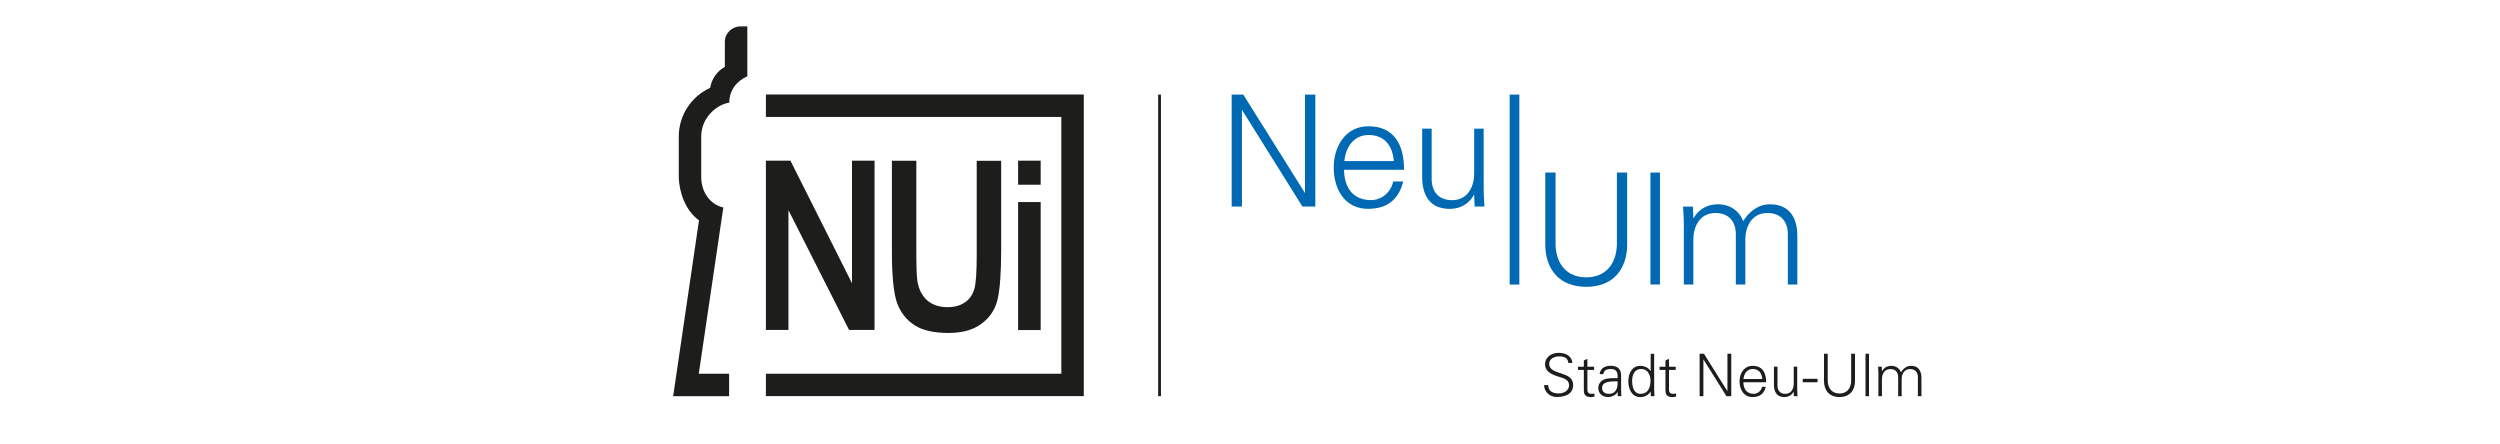 <?xml version="1.0" encoding="UTF-8"?>
<svg xmlns="http://www.w3.org/2000/svg" version="1.1" viewBox="0 0 450 80">
  <defs>
    <style>
      .cls-1 {
        fill: #1d1d1b;
      }

      .cls-2 {
        fill: #0069b4;
      }
    </style>
  </defs>
  <!-- Generator: Adobe Illustrator 28.6.0, SVG Export Plug-In . SVG Version: 1.2.0 Build 578)  -->
  <g>
    <g id="Ebene_1">
      <rect class="cls-1" x="208.47" y="17.03" width=".5" height="54.28"/>
      <polygon class="cls-2" points="236.76 37.18 234.44 37.18 234.43 37.17 223.57 19.8 223.55 19.8 223.55 37.18 221.7 37.18 221.7 17.03 223.79 17.03 223.8 17.04 234.88 34.72 234.9 34.72 234.9 17.03 236.76 17.03 236.76 37.18"/>
      <g>
        <path class="cls-2" d="M246.22,37.59c-1.95,0-3.55-.79-4.65-2.28-.97-1.32-1.5-3.15-1.5-5.15s.56-3.8,1.57-5.14c1.13-1.5,2.75-2.29,4.69-2.29,2.21,0,3.88.76,4.96,2.27.96,1.33,1.44,3.19,1.44,5.55v.02h-10.81c.07,3.46,1.83,5.45,4.83,5.45,1.94,0,3.59-1.37,4.02-3.33v-.02h1.8v.03c-.44,1.68-1.17,2.89-2.24,3.7-1.05.8-2.4,1.19-4.11,1.19M241.98,28.99h8.9c-.22-2.98-1.87-4.69-4.52-4.69-2.91,0-4.18,2.52-4.38,4.69"/>
        <path class="cls-2" d="M260.94,37.6c-4.31,0-4.95-3.56-4.95-5.67v-8.77h1.71v9.05c0,2.4,1.37,3.82,3.66,3.82,2.95,0,3.99-2.58,3.99-4.8v-8.07h1.71v10.86c0,.89.06,1.81.11,2.62.01.18.02.35.03.52v.02s-1.77,0-1.77,0v-.02s-.08-2.05-.08-2.05l-.03-.03c-.93,1.63-2.48,2.52-4.38,2.52"/>
        <path class="cls-2" d="M285.53,51.63c-2.32,0-4.22-.74-5.5-2.13-1.2-1.31-1.85-3.17-1.88-5.38v-13.06h1.85v13.03c.14,3.65,2.2,5.83,5.52,5.83s5.38-2.18,5.52-5.83v-13.03h1.85v13.06c-.03,2.21-.68,4.07-1.88,5.38-1.28,1.4-3.18,2.13-5.5,2.13"/>
      </g>
      <rect class="cls-2" x="297.08" y="31.06" width="1.71" height="20.15"/>
      <rect class="cls-2" x="271.74" y="17.03" width="1.74" height="34.19"/>
      <g>
        <path class="cls-2" d="M323.52,51.21h-1.71v-9.05c0-2.4-1.37-3.82-3.66-3.82-2.95,0-3.99,2.59-3.99,4.8v8.07h-1.71v-9.05c0-2.4-1.37-3.82-3.66-3.82-2.95,0-3.99,2.59-3.99,4.8v8.07h-1.71v-10.86c0-.89-.06-1.82-.11-2.63-.01-.18-.02-.35-.03-.51v-.02s1.77,0,1.77,0l.08,2.07.03.03c.93-1.63,2.48-2.52,4.38-2.52,1.07,0,2.07.29,2.88.85.78.54,1.36,1.29,1.67,2.19.73-1.15,2.31-3.04,4.81-3.04,4.31,0,4.95,3.56,4.95,5.68v8.77Z"/>
        <path class="cls-1" d="M283.17,69.3c0-2.63-4.32-1.65-4.32-3.82,0-.93.98-1.33,1.78-1.33s1.64.24,1.66,1.18h.74c-.17-1.47-1.48-1.82-2.49-1.82-1.21,0-2.43.73-2.43,2.06,0,1.65,1.88,2.04,3.12,2.45.65.21,1.2.57,1.2,1.33,0,.97-.98,1.47-1.84,1.47-1.03,0-1.89-.34-1.92-1.51h-.74c.03,1.26,1.06,2.15,2.27,2.15,1.53,0,2.96-.51,2.96-2.17M285.09,69.9c0,.72-.07,1.58,1.27,1.58.21,0,.45-.04.65-.1v-.55c-.17.05-.36.06-.55.06-.49,0-.74-.26-.73-.75v-3.55h1.21v-.58h-1.21v-1.41l-.64.28v1.13h-1.06v.58h1.06v3.31ZM288.38,69.83c0-1.33,1.88-1.16,2.78-1.19.06,1.11-.2,2.25-1.59,2.25-.65,0-1.2-.34-1.2-1.06M291.16,68.06c-.77.04-1.69-.06-2.4.24-.64.27-1.07.82-1.07,1.53,0,1.04.78,1.64,1.77,1.64.72,0,1.43-.42,1.66-.87l.03-.07h.02l.02.78h.66c-.02-.36-.06-.78-.05-1.19v-2.52c.02-1.22-.71-1.76-1.88-1.76-1.01,0-1.83.41-1.99,1.5h.68c.08-.72.63-.92,1.3-.92.75,0,1.2.28,1.26,1.14v.49ZM297.09,68.53c0,1.21-.42,2.36-1.81,2.36-1.22,0-1.5-1.34-1.5-2.33s.39-2.14,1.6-2.14,1.71,1.03,1.71,2.11M297.14,71.31h.66c-.02-.36-.05-.78-.05-1.19v-6.44h-.63v3.11l-.02.02c-.37-.62-1.11-.96-1.82-.96-1.58,0-2.18,1.42-2.18,2.79s.6,2.84,2.18,2.84c.74,0,1.39-.35,1.82-.98l.02.04.03.78ZM299.78,69.9c0,.72-.07,1.58,1.27,1.58.21,0,.44-.04.65-.1v-.55c-.17.05-.36.06-.55.06-.49,0-.74-.26-.73-.75v-3.55h1.21v-.58h-1.21v-1.41l-.64.28v1.13h-1.06v.58h1.06v3.31ZM305.92,71.31h.69v-6.6h.02l4.13,6.6h.87v-7.64h-.69v6.72h-.02l-4.21-6.72h-.78v7.64ZM317.91,68.81c0-1.66-.64-2.96-2.42-2.96-1.58,0-2.37,1.38-2.37,2.81s.74,2.81,2.33,2.81c1.28,0,2.08-.58,2.4-1.85h-.67c-.16.73-.78,1.27-1.53,1.27-1.3,0-1.82-.95-1.84-2.08h4.11ZM313.82,68.22c.08-.93.64-1.8,1.67-1.8,1.1,0,1.65.77,1.73,1.8h-3.4ZM322.87,69.06c0,.95-.48,1.83-1.52,1.83-.87,0-1.4-.54-1.4-1.46v-3.43h-.64v3.32c0,.61.14,2.15,1.87,2.15.69,0,1.29-.31,1.66-.96l.02.02.03.78h.66c-.02-.36-.05-.78-.05-1.19v-4.12h-.63v3.06ZM324.49,68.81h2.67v-.63h-2.67v.63ZM328.32,63.67v4.95c.02,1.64.94,2.85,2.79,2.85s2.77-1.21,2.79-2.85v-4.95h-.69v4.94c-.05,1.39-.85,2.22-2.11,2.22s-2.05-.84-2.11-2.22v-4.94h-.69ZM336.42,63.67h-.63v7.64h.63v-7.64ZM338.72,66h-.66c.02.36.05.78.05,1.2v4.12h.64v-3.06c0-.95.48-1.83,1.52-1.83.87,0,1.4.54,1.4,1.46v3.43h.63v-3.06c0-.95.48-1.83,1.52-1.83.87,0,1.4.54,1.4,1.46v3.43h.64v-3.32c0-.61-.14-2.15-1.87-2.15-.83,0-1.44.54-1.83,1.16-.23-.7-.89-1.16-1.73-1.16-.69,0-1.29.31-1.66.96l-.02-.02-.03-.78Z"/>
        <path class="cls-1" d="M129.88,67.27h-4.1l4.42-29.92c-2.46-.56-3.98-2.86-3.98-5.48v-7.3c0-3.42,2.81-5.78,5.05-6.09,0-2.23,1.34-3.91,3.25-4.75V4.75h-1.23c-1.55,0-2.82,1.24-2.82,2.77v4.51c-1.38.78-2.38,2.15-2.64,3.78-3.3,1.5-5.61,4.81-5.65,8.66v7.54c.09,2.44,1.1,5.83,3.64,7.65l-4.65,31.65h10.07v-4.04h-1.36Z"/>
      </g>
      <polygon class="cls-1" points="195.08 17.01 137.86 17.01 137.86 21.05 191.04 21.05 191.04 67.27 139.34 67.27 137.86 67.27 137.86 71.3 195.08 71.3 195.08 17.01"/>
      <rect class="cls-1" x="183.26" y="36.37" width="4.06" height="23.04"/>
      <polygon class="cls-1" points="137.86 28.92 137.86 59.39 141.92 59.39 141.92 37.83 152.83 59.39 157.42 59.39 157.42 28.92 153.36 28.92 153.36 50.98 142.28 28.92 137.86 28.92"/>
      <rect class="cls-1" x="183.26" y="28.92" width="4.06" height="4.33"/>
      <path class="cls-1" d="M173.69,54.42c-.82.58-1.87.87-3.14.87-1.49,0-2.72-.41-3.65-1.22-.92-.81-1.51-1.96-1.76-3.42-.13-.81-.2-2.56-.2-5.19v-16.53h-4.4v16.28c0,4.6.33,7.79.99,9.48.64,1.66,1.69,2.95,3.11,3.86,1.43.92,3.46,1.38,6.05,1.38s4.49-.56,5.98-1.66c1.49-1.1,2.46-2.55,2.88-4.32.44-1.83.66-4.85.66-8.99v-16.02h-4.4v16.89c0,3.17-.14,5.2-.43,6.19-.3,1.02-.87,1.84-1.69,2.42"/>
    </g>
  </g>
</svg>